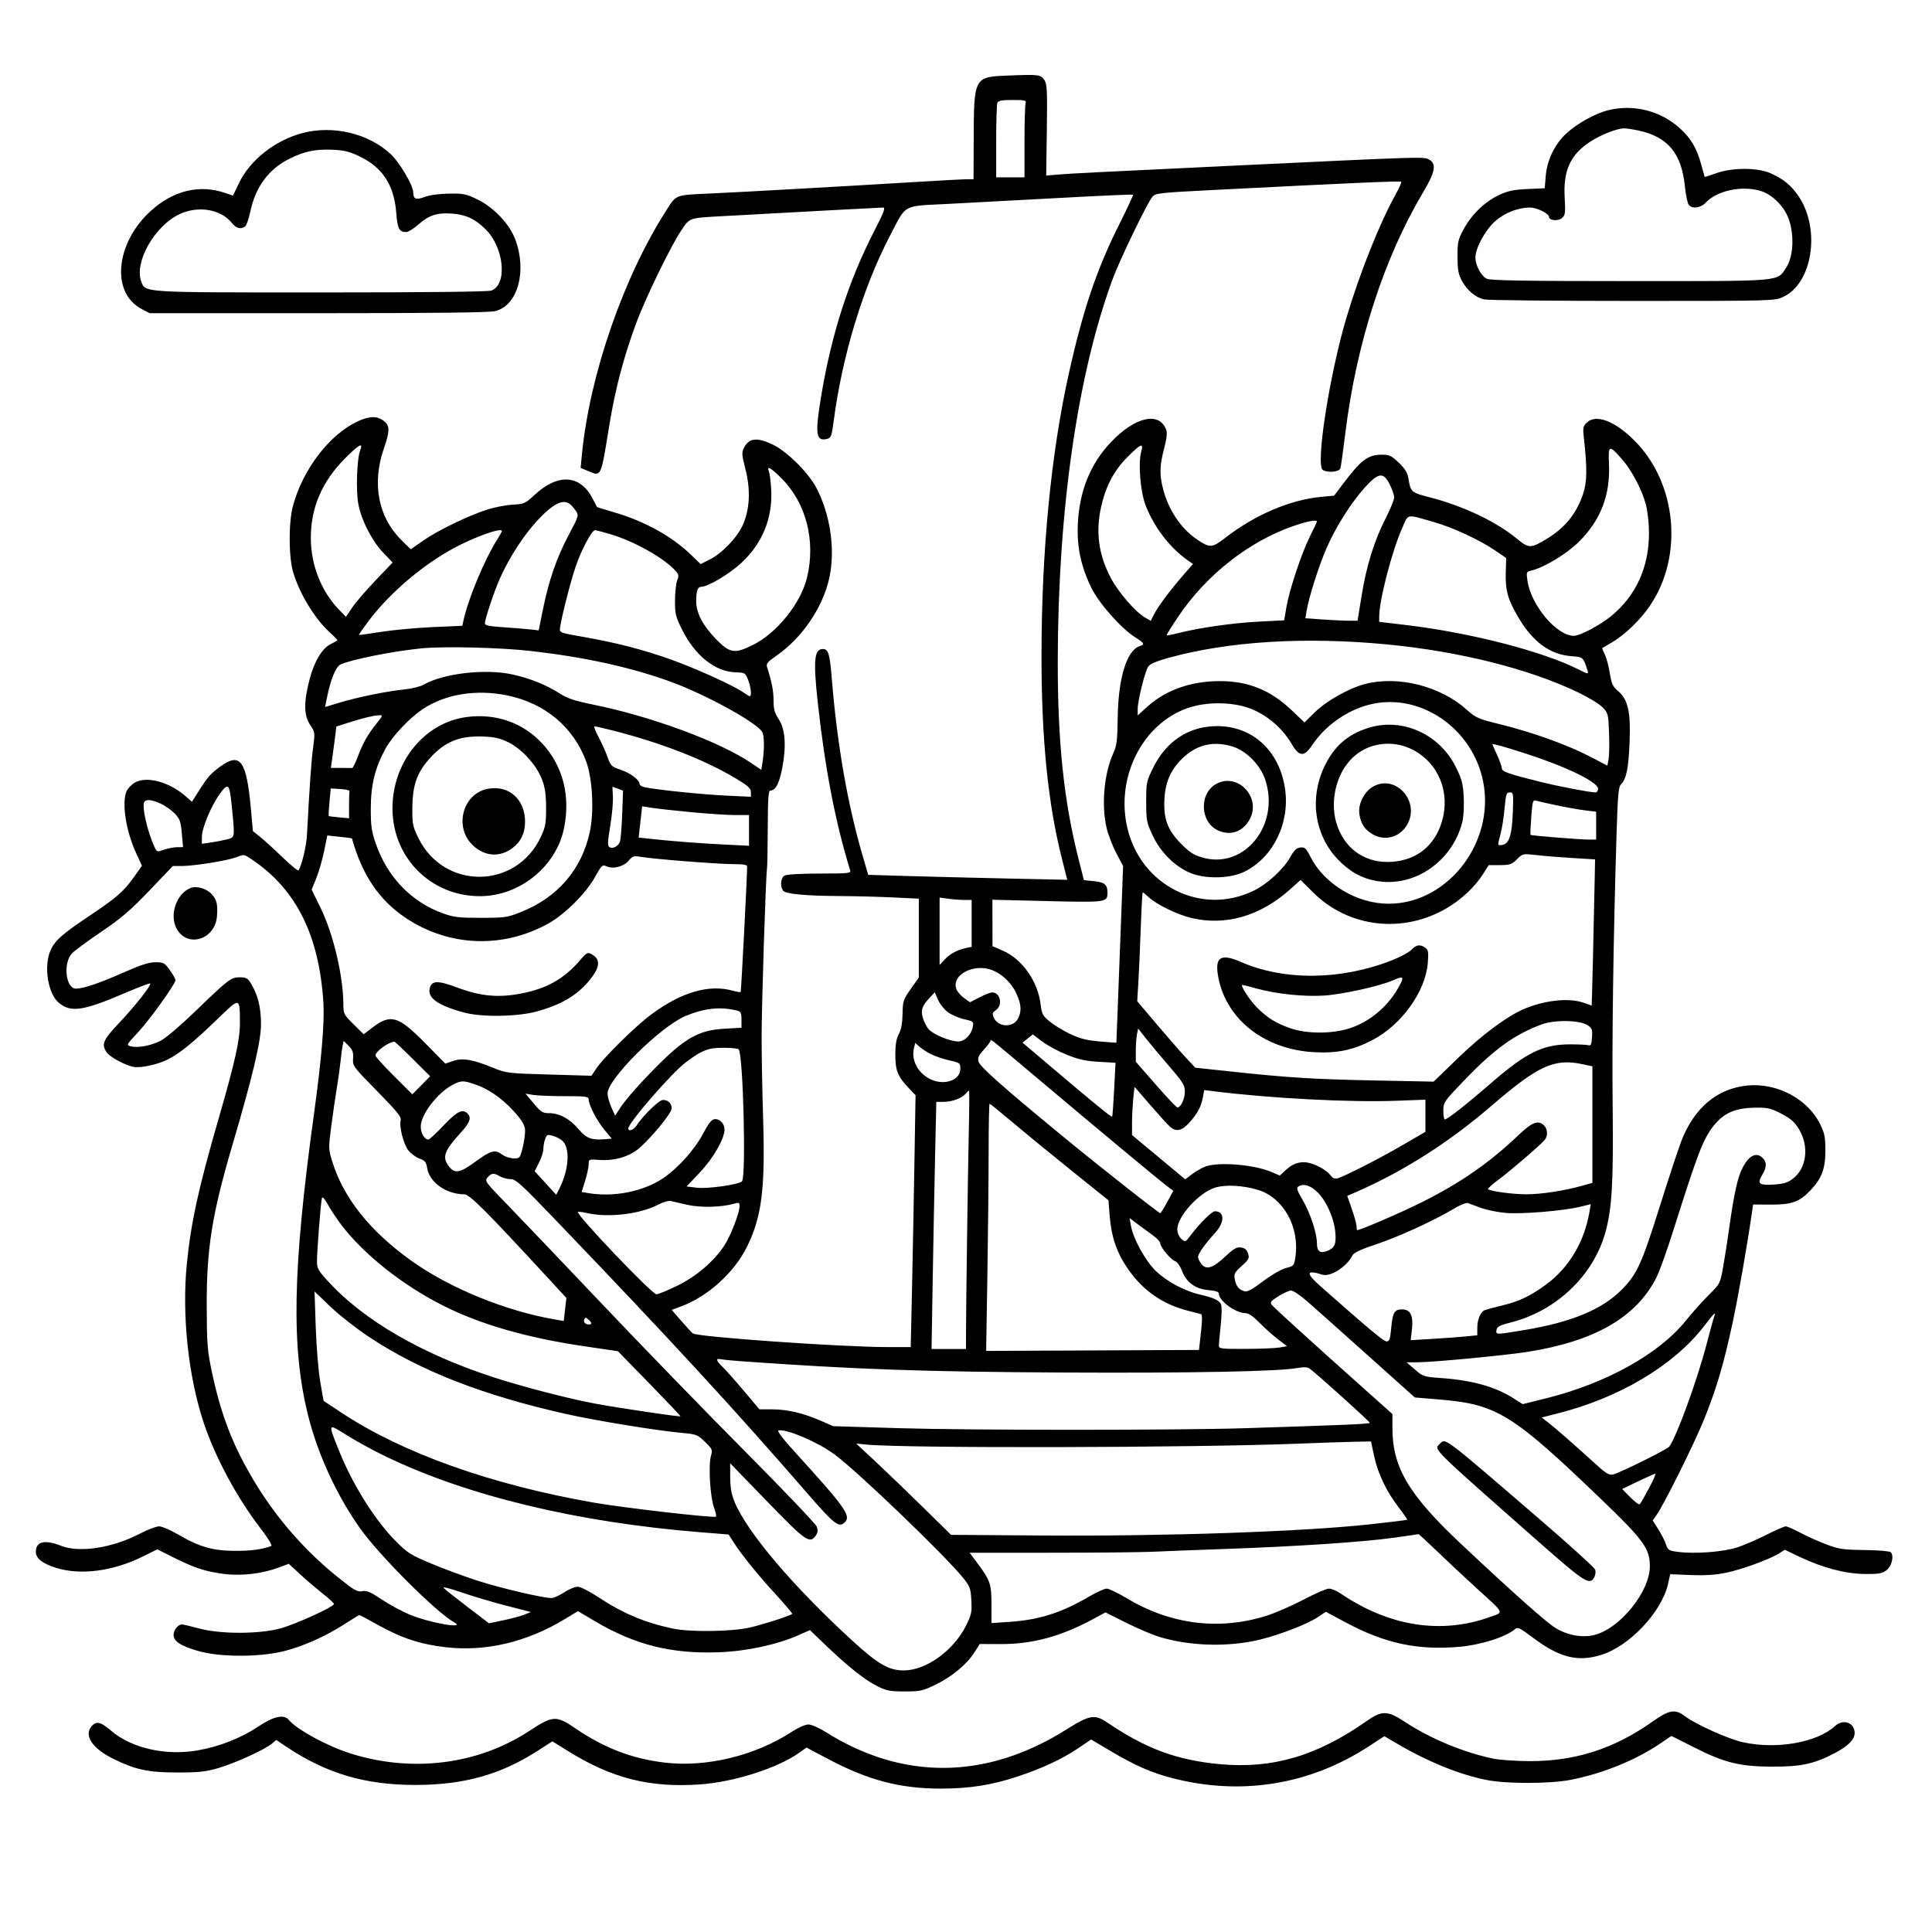 <svg version="1.1" width="1024" height="1024" xmlns="http://www.w3.org/2000/svg"><path d="M535.273 40.005 C 515.954 40.743,516.202 40.286,516.073 75.250 L 516.000 95.000 512.578 95.000 C 510.695 95.000,498.208 95.668,484.828 96.484 C 449.747 98.625,392.629 101.833,377.500 102.512 C 357.489 103.409,358.635 102.994,353.289 111.303 C 330.533 146.671,312.544 198.599,308.447 240.747 L 307.742 247.994 311.469 249.552 C 318.839 252.631,318.349 253.658,322.935 225.500 C 326.048 206.380,330.491 189.450,337.106 171.500 C 341.975 158.286,355.257 130.906,360.970 122.305 C 365.627 115.294,364.848 115.563,383.500 114.535 C 431.830 111.873,466.778 110.001,468.140 110.000 C 469.405 110.000,468.338 112.797,463.468 122.250 C 449.993 148.406,440.921 176.403,435.444 208.731 C 431.849 229.954,432.355 234.132,438.343 232.629 C 440.500 232.087,440.820 231.209,441.930 222.767 C 446.464 188.289,457.463 152.193,471.792 124.766 C 480.626 107.856,477.900 109.338,502.500 108.075 C 514.050 107.482,540.743 106.053,561.818 104.899 C 582.892 103.746,600.309 102.976,600.522 103.189 C 600.735 103.402,597.403 110.579,593.118 119.139 C 581.242 142.863,574.085 164.037,566.573 197.671 C 557.037 240.374,552.014 292.261,552.021 348.000 C 552.027 391.879,555.455 425.925,562.785 454.907 L 565.670 466.314 534.585 465.643 C 517.488 465.274,493.750 464.683,481.834 464.330 L 460.168 463.687 457.080 453.093 C 449.232 426.171,443.745 394.700,440.937 360.500 C 439.772 346.310,439.091 344.000,436.078 344.000 C 431.527 344.000,430.985 350.116,433.507 373.000 C 437.332 407.700,442.842 436.160,450.594 461.250 C 451.094 462.868,449.882 463.000,434.502 463.000 C 424.948 463.000,417.045 463.441,415.934 464.035 C 413.864 465.143,413.340 469.408,414.960 471.969 C 416.131 473.821,426.601 474.833,445.592 474.929 C 453.342 474.968,465.830 475.295,473.342 475.655 L 487.000 476.310 487.000 497.204 L 487.000 518.098 482.750 524.123 C 478.750 529.793,478.492 530.573,478.370 537.391 C 478.281 542.332,477.652 545.727,476.390 548.068 C 475.059 550.536,474.540 553.606,474.540 559.000 C 474.540 567.433,475.773 570.513,481.606 576.653 L 485.262 580.500 484.622 618.500 C 484.270 639.400,483.694 669.438,483.341 685.250 L 482.699 714.000 470.599 713.989 C 445.878 713.967,369.563 708.613,367.225 706.737 C 366.523 706.174,363.717 703.136,360.989 699.987 L 356.028 694.261 360.764 692.509 C 375.261 687.147,389.209 674.511,396.041 660.550 C 403.831 644.630,405.638 629.907,404.447 592.033 C 404.005 577.990,403.659 558.625,403.676 549.000 C 403.707 531.791,405.873 464.412,406.520 460.500 C 406.702 459.400,406.885 449.613,406.926 438.750 C 406.985 422.909,407.266 419.000,408.345 419.000 C 411.054 419.000,413.094 415.086,414.630 406.940 C 416.844 395.200,416.194 386.403,412.725 381.161 C 410.544 377.865,410.000 375.884,410.000 371.239 C 410.000 366.190,409.053 361.340,406.530 353.459 C 405.997 351.795,406.913 350.704,411.491 347.551 C 425.198 338.110,436.312 321.691,439.618 306.000 C 442.771 291.031,440.077 272.645,432.657 258.500 C 428.522 250.615,417.164 239.305,409.813 235.750 C 401.404 231.684,397.042 232.083,394.417 237.160 C 393.040 239.823,393.098 240.818,395.080 248.590 C 397.917 259.712,397.432 269.951,393.672 278.308 C 390.626 285.078,382.560 293.425,375.866 296.733 L 371.347 298.967 366.120 293.929 C 355.979 284.154,341.426 276.143,325.345 271.483 C 320.547 270.093,316.537 268.853,316.434 268.728 C 316.330 268.602,315.334 266.700,314.220 264.500 C 307.619 251.465,295.718 250.701,283.102 262.501 C 278.465 266.838,277.788 267.137,271.834 267.466 C 268.350 267.658,262.350 268.806,258.500 270.015 C 248.555 273.139,232.071 281.097,224.320 286.515 L 217.708 291.137 212.810 286.319 C 200.471 274.178,197.026 256.350,203.432 237.789 C 206.711 228.288,206.700 225.696,203.365 223.073 C 199.936 220.375,195.685 220.464,189.500 223.363 C 174.635 230.330,160.521 248.755,155.306 268.000 C 152.883 276.943,152.953 295.272,155.441 303.500 C 158.928 315.029,166.954 328.112,174.997 335.379 C 177.297 337.456,179.025 339.288,178.839 339.451 C 178.653 339.613,177.012 340.503,175.193 341.428 C 170.703 343.712,166.609 350.524,164.158 359.790 C 160.877 372.195,160.981 379.219,164.522 384.437 C 166.978 388.056,167.015 388.365,165.944 396.326 C 164.985 403.453,164.131 415.618,162.702 442.500 C 162.390 448.361,160.083 458.143,158.262 461.325 C 158.002 461.778,154.124 458.614,149.645 454.293 C 145.165 449.972,139.820 445.101,137.766 443.469 L 134.033 440.500 133.004 429.000 C 130.698 403.219,127.420 398.566,116.921 406.172 C 111.646 409.993,110.068 411.776,105.356 419.236 L 101.733 424.972 98.329 421.984 C 89.571 414.294,77.310 411.107,71.225 414.939 C 69.424 416.073,67.511 418.155,66.975 419.566 C 64.508 426.054,66.818 440.576,72.166 452.199 L 75.249 458.897 70.710 465.258 C 65.475 472.595,61.601 475.926,46.790 485.830 C 33.140 494.957,29.125 498.516,26.865 503.491 C 23.072 511.841,25.312 526.560,31.119 531.446 C 37.495 536.812,43.918 535.884,66.072 526.394 C 73.255 523.317,79.339 521.005,79.590 521.257 C 80.396 522.062,71.622 533.224,63.181 542.135 C 54.573 551.221,53.592 553.545,56.570 557.796 C 58.244 560.187,65.637 564.265,70.363 565.404 C 74.104 566.307,83.315 564.365,89.059 561.463 C 95.340 558.290,102.349 552.589,115.030 540.337 C 127.314 528.469,127.059 528.440,127.166 541.700 C 127.240 550.886,124.739 562.251,115.984 592.500 C 105.156 629.917,101.207 647.932,99.029 669.856 C 96.326 697.067,99.803 729.669,108.032 754.270 C 114.122 772.474,125.434 793.512,137.883 809.784 C 142.260 815.505,144.509 819.226,143.743 819.480 C 138.190 821.317,133.142 821.990,124.855 821.994 C 113.079 822.001,105.674 819.915,94.792 813.526 C 90.552 811.037,85.843 809.000,84.328 809.000 C 82.812 809.000,78.168 810.771,74.008 812.935 C 59.580 820.441,42.182 823.130,32.500 819.351 C 23.608 815.879,19.000 816.965,19.000 822.532 C 19.000 825.996,22.546 828.779,29.823 831.027 C 42.750 835.020,59.807 832.804,75.452 825.099 L 83.404 821.183 91.952 825.471 C 103.057 831.042,108.540 832.846,118.412 834.176 C 127.716 835.430,138.806 834.167,147.698 830.840 L 153.055 828.836 158.931 834.275 C 162.162 837.267,167.550 841.871,170.903 844.505 C 174.256 847.140,177.000 849.671,177.000 850.130 C 177.000 851.649,156.642 860.926,148.500 863.118 C 137.179 866.166,116.842 866.174,105.590 863.136 C 101.240 861.961,97.109 861.000,96.411 861.000 C 94.367 861.000,92.000 863.951,92.000 866.499 C 92.000 869.938,95.889 872.467,105.243 875.112 C 116.748 878.365,137.376 878.394,150.377 875.175 C 160.597 872.645,172.707 867.227,182.939 860.608 C 186.857 858.074,190.258 856.000,190.497 856.000 C 190.736 856.000,195.334 858.455,200.716 861.455 C 212.998 868.303,223.073 871.582,236.461 873.088 C 257.659 875.474,279.356 870.311,299.460 858.098 L 306.308 853.937 315.404 859.315 C 336.596 871.844,355.875 876.669,381.000 875.733 C 395.768 875.183,411.963 871.697,423.388 866.610 L 429.275 863.988 437.388 871.771 C 449.168 883.073,458.195 890.269,464.745 893.580 C 469.826 896.148,471.554 896.490,479.500 896.495 C 487.862 896.500,489.039 896.236,496.107 892.781 C 504.697 888.582,512.541 882.015,516.565 875.655 L 519.284 871.358 530.392 871.399 C 547.072 871.461,562.231 867.372,579.217 858.230 L 585.934 854.615 597.217 860.258 C 603.423 863.361,611.650 866.804,615.500 867.908 C 631.704 872.557,651.453 872.981,667.746 869.031 C 678.415 866.445,693.078 860.764,698.460 857.131 L 702.698 854.271 713.570 860.082 C 734.116 871.065,751.491 874.770,773.424 872.845 C 785.013 871.827,798.224 867.619,803.045 863.410 C 804.376 862.248,805.625 862.841,812.045 867.686 C 826.452 878.559,836.040 881.030,848.689 877.133 C 863.632 872.530,880.767 854.337,884.073 839.565 L 885.238 834.360 895.963 834.802 C 903.444 835.110,909.098 834.756,914.649 833.631 C 923.023 831.934,937.956 826.490,943.005 823.294 L 945.987 821.405 953.854 825.167 C 965.912 830.932,977.941 834.104,988.271 834.242 C 995.636 834.341,997.479 834.034,999.771 832.331 C 1002.669 830.177,1004.026 824.626,1002.120 822.720 C 1001.543 822.143,995.500 821.631,988.297 821.549 C 976.881 821.419,974.693 821.098,968.021 818.572 C 963.907 817.015,957.682 814.225,954.188 812.371 C 950.693 810.517,947.223 809.000,946.477 809.000 C 945.731 809.000,941.156 811.003,936.310 813.451 C 931.465 815.899,924.575 818.883,921.000 820.082 C 913.780 822.504,898.726 823.696,889.663 822.564 C 884.510 821.920,884.035 821.635,883.029 818.588 C 882.433 816.783,880.599 813.182,878.953 810.586 L 875.959 805.866 877.901 803.140 C 882.009 797.370,898.157 764.872,903.355 751.911 C 909.883 735.635,913.687 722.694,918.370 700.828 C 921.347 686.930,926.210 659.197,928.518 642.962 L 929.163 638.425 938.832 638.462 C 949.701 638.505,953.858 636.982,959.642 630.838 C 965.558 624.554,967.475 619.463,967.488 610.000 C 967.498 602.722,967.102 600.689,964.730 595.858 C 958.184 582.531,941.988 573.871,926.339 575.333 C 910.269 576.833,897.934 587.155,891.154 604.774 C 889.519 609.023,884.503 624.200,880.007 638.500 C 870.114 669.968,867.742 675.209,859.658 683.445 C 849.224 694.076,832.851 700.850,807.500 705.024 C 792.611 707.475,792.789 707.477,793.180 704.881 C 793.441 703.154,794.858 702.417,800.823 700.907 C 824.921 694.806,844.589 676.020,850.928 653.048 C 854.380 640.537,855.190 626.454,854.744 586.666 C 854.344 550.995,855.079 498.871,856.764 443.400 C 857.446 420.956,857.793 417.065,859.241 415.616 C 862.012 412.846,863.147 407.211,863.712 393.433 C 864.369 377.422,862.872 370.726,857.647 366.315 C 854.797 363.910,854.153 362.516,853.225 356.742 C 852.628 353.026,851.431 348.565,850.565 346.830 C 849.700 345.095,849.106 343.589,849.246 343.484 C 849.386 343.379,851.525 342.124,854.000 340.695 C 861.172 336.555,869.515 328.509,874.746 320.688 C 892.350 294.368,888.687 256.083,866.418 233.635 C 855.907 223.040,845.758 219.242,840.910 224.090 C 839.139 225.861,838.908 226.971,839.401 231.340 C 841.327 248.415,841.240 255.387,839.020 261.960 C 835.560 272.201,829.502 279.695,820.000 285.486 C 811.391 290.733,810.330 290.745,804.166 285.660 C 793.036 276.480,775.756 268.239,758.038 263.661 C 747.887 261.038,747.681 260.857,746.477 253.500 C 745.994 250.548,744.662 248.387,741.394 245.250 C 737.514 241.527,736.403 241.000,732.433 241.000 C 725.031 241.000,721.448 243.698,711.715 256.601 L 707.112 262.702 700.306 263.342 C 683.767 264.897,665.173 272.839,649.355 285.104 C 642.433 290.471,641.217 290.532,634.340 285.856 C 625.949 280.151,619.373 270.368,616.492 259.307 C 614.499 251.655,614.611 246.861,616.998 237.748 C 618.405 232.377,618.726 229.409,618.082 227.715 C 614.381 217.982,601.647 220.873,588.812 234.362 C 578.097 245.622,572.234 259.908,571.308 277.015 C 570.630 289.544,572.824 300.088,578.524 311.698 C 582.507 319.811,594.270 333.092,601.541 337.686 C 606.502 340.819,606.898 341.580,604.044 342.486 C 597.197 344.659,592.678 359.422,592.409 380.500 C 592.256 392.496,591.919 395.183,590.058 399.273 C 585.161 410.034,583.676 426.756,586.537 438.897 C 587.367 442.415,589.670 448.386,591.656 452.165 L 595.267 459.036 594.110 489.768 C 593.474 506.671,592.671 527.740,592.326 536.589 L 591.699 552.677 586.599 552.300 C 576.206 551.532,573.217 550.862,566.957 547.902 C 563.433 546.236,558.680 543.340,556.394 541.467 C 552.648 538.397,552.170 537.491,551.544 532.281 C 550.081 520.090,541.765 508.309,531.481 503.858 L 526.034 501.500 526.017 489.188 L 526.000 476.876 554.969 477.587 C 586.342 478.356,587.015 478.262,586.985 473.128 C 586.960 468.853,585.489 467.604,579.807 467.033 L 574.500 466.500 571.705 455.500 C 563.887 424.730,560.585 393.407,560.634 350.500 C 560.726 270.709,571.035 198.765,589.624 148.190 C 593.455 137.768,607.870 107.868,610.748 104.374 C 612.412 102.354,614.107 102.166,644.500 100.620 C 717.461 96.910,742.163 95.829,742.659 96.325 C 742.947 96.613,741.592 99.695,739.649 103.174 C 731.324 118.079,720.479 145.300,713.565 168.644 C 704.597 198.923,697.202 246.615,701.093 249.078 C 703.696 250.726,709.812 250.167,710.429 248.225 C 710.738 247.249,711.896 239.036,713.002 229.975 C 718.844 182.081,733.493 136.747,754.506 101.533 C 760.906 90.808,761.536 86.467,757.000 84.344 C 754.260 83.061,751.392 83.155,660.000 87.511 C 577.718 91.433,567.929 91.926,561.000 92.503 L 554.500 93.043 554.843 68.987 C 555.132 48.686,554.947 44.568,553.657 42.599 C 551.649 39.534,550.786 39.413,535.273 40.005 M543.607 54.582 C 543.273 55.452,543.000 64.677,543.000 75.082 L 543.000 94.000 535.500 94.000 L 528.000 94.000 528.000 75.082 C 528.000 64.677,528.273 55.452,528.607 54.582 C 529.086 53.334,530.797 53.000,536.714 53.000 C 543.142 53.000,544.127 53.226,543.607 54.582 M852.500 58.389 C 845.493 60.097,835.712 65.544,829.977 70.932 C 823.903 76.639,819.931 84.992,819.248 93.497 L 818.744 99.773 809.622 100.184 C 802.480 100.506,799.259 101.166,794.782 103.228 C 787.253 106.694,780.062 113.556,775.882 121.263 C 772.789 126.967,772.501 128.226,772.512 136.000 C 772.522 142.815,772.959 145.317,774.718 148.624 C 777.534 153.916,782.071 157.711,786.779 158.710 C 788.826 159.145,824.250 159.500,865.500 159.500 C 940.252 159.500,940.515 159.493,945.176 157.339 C 960.559 150.230,965.031 121.776,953.507 104.337 C 949.594 98.415,945.480 95.001,938.445 91.835 C 931.591 88.750,918.046 88.744,909.571 91.822 C 906.310 93.006,903.578 93.868,903.502 93.737 C 903.425 93.607,902.577 90.575,901.617 87.000 C 899.403 78.751,896.316 73.468,890.670 68.264 C 880.390 58.788,866.065 55.082,852.500 58.389 M868.201 69.124 C 883.912 72.458,891.208 81.133,893.013 98.627 C 893.498 103.324,894.423 107.805,895.070 108.584 C 896.958 110.860,901.392 110.278,904.076 107.403 C 909.949 101.110,922.769 98.275,932.734 101.066 C 939.621 102.994,946.364 110.006,948.545 117.506 C 951.064 126.171,950.273 136.478,946.672 141.919 C 941.763 149.338,945.709 149.002,863.782 148.985 C 807.208 148.974,789.930 148.686,788.000 147.721 C 784.990 146.218,782.003 140.629,782.002 136.500 C 782.001 131.479,787.255 121.825,792.504 117.205 C 797.535 112.777,804.648 109.997,810.932 110.004 C 814.578 110.008,821.000 113.173,821.000 114.966 C 821.000 116.903,825.994 117.316,827.955 115.540 C 829.611 114.042,829.769 112.768,829.308 104.672 C 828.484 90.220,832.403 81.800,843.166 74.894 C 848.647 71.376,857.054 68.087,860.701 68.033 C 861.911 68.015,865.286 68.506,868.201 69.124 M160.124 70.578 C 145.763 74.440,132.607 84.793,126.798 96.802 L 123.466 103.690 119.543 102.331 C 105.765 97.561,91.791 100.941,79.736 111.958 C 61.214 128.886,58.762 155.146,74.907 163.672 L 79.315 166.000 168.714 166.000 C 231.335 166.000,259.445 165.665,262.558 164.881 C 274.452 161.886,279.467 143.613,273.033 126.715 C 269.967 118.663,261.738 109.981,253.179 105.768 C 247.157 102.803,245.750 102.511,238.020 102.620 C 232.846 102.693,227.761 103.388,225.071 104.389 C 220.411 106.123,219.050 105.560,219.015 101.884 C 218.981 98.265,211.804 86.090,207.125 81.714 C 195.318 70.670,176.425 66.193,160.124 70.578 M190.134 82.682 C 202.677 88.551,208.840 97.892,210.026 112.831 C 210.704 121.363,211.537 122.953,215.347 122.985 C 216.362 122.993,219.213 121.222,221.681 119.050 C 227.332 114.075,231.573 112.670,239.349 113.195 C 246.937 113.708,251.832 115.990,257.499 121.657 C 267.230 131.387,269.017 150.762,260.483 154.006 C 258.824 154.637,225.921 155.000,170.403 155.000 C 74.723 155.000,77.169 155.146,74.902 149.298 C 70.945 139.090,81.971 119.646,95.213 113.481 C 105.104 108.876,117.004 110.872,122.822 118.110 C 125.173 121.035,127.395 121.670,129.844 120.117 C 130.584 119.649,131.832 116.168,132.618 112.383 C 135.380 99.083,142.334 89.656,153.475 84.111 C 161.186 80.273,166.884 79.042,175.545 79.342 C 182.057 79.567,184.838 80.204,190.134 82.682 M190.885 238.750 C 189.154 243.215,188.584 260.191,189.929 267.189 C 191.602 275.891,197.078 286.596,203.071 292.879 L 208.096 298.147 199.051 307.608 C 194.077 312.811,188.510 319.291,186.681 322.008 L 183.354 326.947 179.740 323.224 C 170.381 313.582,164.853 299.676,164.744 285.500 C 164.621 269.436,170.540 255.428,182.596 243.250 C 190.338 235.431,192.660 234.170,190.885 238.750 M604.795 239.750 C 603.212 245.438,604.439 260.475,607.055 267.441 C 611.494 279.260,620.116 290.507,629.910 297.253 L 632.321 298.913 626.841 305.206 C 619.988 313.077,613.738 321.501,611.574 325.782 L 609.916 329.063 606.859 327.282 C 601.703 324.277,592.679 313.820,588.688 306.226 C 582.287 294.045,580.649 281.951,583.605 268.697 C 586.067 257.659,590.425 249.407,597.573 242.250 C 604.889 234.925,606.271 234.446,604.795 239.750 M859.774 243.481 C 864.885 249.288,870.397 259.823,872.415 267.644 C 873.287 271.024,874.000 277.709,874.000 282.500 C 874.000 300.627,867.124 315.735,853.957 326.535 C 848.051 331.380,837.418 337.000,834.158 337.000 C 825.080 337.000,811.487 320.843,809.577 307.783 C 808.909 303.215,808.976 303.045,811.694 302.404 C 818.449 300.809,830.638 293.398,837.000 287.019 C 848.481 275.505,853.550 262.280,852.791 245.819 C 852.327 235.764,852.832 235.595,859.774 243.481 M414.226 253.531 C 427.260 266.564,432.417 286.539,427.773 306.000 C 424.510 319.676,411.837 335.503,399.090 341.822 C 389.315 346.669,386.829 346.279,379.508 338.750 C 372.454 331.497,369.000 324.870,369.000 318.593 C 369.000 313.118,369.763 311.000,371.734 311.000 C 375.227 311.000,386.580 304.237,392.880 298.405 C 404.228 287.899,409.686 274.322,408.723 259.000 C 408.464 254.875,407.922 250.713,407.519 249.750 C 406.180 246.554,408.631 247.935,414.226 253.531 M736.709 257.000 C 737.924 259.475,738.936 262.453,738.959 263.618 C 738.981 264.783,736.960 269.733,734.467 274.618 C 728.377 286.553,724.265 299.780,721.680 315.750 L 719.536 329.000 714.922 329.000 C 712.384 329.000,706.160 328.706,701.092 328.346 L 691.876 327.692 692.560 323.596 C 693.744 316.501,698.879 300.313,702.914 290.953 C 707.864 279.473,715.874 266.735,723.378 258.412 C 730.691 250.301,733.286 250.026,736.709 257.000 M302.163 267.250 C 303.012 267.938,304.423 269.576,305.297 270.891 C 306.820 273.182,306.660 273.707,301.499 283.391 C 295.119 295.363,290.965 307.323,287.809 322.810 L 285.504 334.120 281.002 333.600 C 278.526 333.314,272.113 332.795,266.750 332.446 C 259.525 331.977,257.000 331.462,257.000 330.458 C 257.000 328.104,261.975 313.243,265.079 306.324 C 269.961 295.444,277.526 283.755,284.708 275.998 C 293.108 266.926,298.452 264.247,302.163 267.250 M760.000 276.700 C 770.023 279.558,784.125 286.096,792.407 291.726 L 798.315 295.742 798.095 303.281 C 797.811 312.997,799.132 317.711,804.845 327.374 C 812.451 340.239,821.493 346.868,832.654 347.764 C 839.219 348.291,839.108 348.196,841.375 355.250 C 842.089 357.473,841.801 357.449,836.733 354.864 C 818.041 345.328,779.552 335.383,745.665 331.333 L 731.000 329.581 731.000 326.826 C 731.000 318.104,737.805 291.927,743.221 279.815 C 746.674 272.091,744.955 272.411,760.000 276.700 M698.000 276.445 C 698.000 276.690,696.415 280.048,694.478 283.907 C 689.970 292.889,683.430 312.437,681.854 321.639 L 680.631 328.779 667.065 329.477 C 653.479 330.177,635.664 332.718,624.601 335.534 C 621.356 336.359,618.550 336.883,618.364 336.697 C 618.178 336.511,621.054 331.891,624.756 326.429 C 639.569 304.576,661.961 287.006,685.395 278.848 C 692.755 276.286,698.000 275.286,698.000 276.445 M266.000 281.520 C 266.000 281.806,264.919 283.752,263.598 285.845 C 256.718 296.743,248.153 317.328,245.603 329.093 L 245.041 331.685 229.270 332.382 C 220.597 332.765,208.325 333.901,202.000 334.906 C 195.675 335.911,190.384 336.640,190.242 336.526 C 190.101 336.412,192.307 333.209,195.146 329.409 C 207.185 313.292,226.849 297.012,244.687 288.393 C 255.850 283.000,266.000 279.727,266.000 281.520 M323.392 283.092 C 335.834 286.753,351.386 295.421,357.783 302.258 C 359.775 304.388,359.921 305.067,358.930 307.599 C 358.305 309.195,357.781 314.006,357.765 318.291 C 357.740 325.266,358.118 326.854,361.371 333.436 C 368.312 347.481,378.956 356.014,389.950 356.347 C 394.784 356.494,395.039 356.647,396.490 360.270 C 398.003 364.049,398.522 369.000,397.404 369.000 C 397.077 369.000,395.499 368.067,393.898 366.928 C 389.035 363.464,369.239 354.466,356.000 349.701 C 341.384 344.440,326.441 340.573,309.000 337.540 C 296.835 335.425,296.508 335.301,296.812 332.933 C 297.537 327.268,302.486 307.861,305.209 300.000 C 308.245 291.239,313.711 281.000,315.353 281.000 C 315.865 281.000,319.483 281.941,323.392 283.092 M735.500 341.589 C 773.870 345.311,810.504 354.531,836.463 366.997 C 841.983 369.648,847.839 373.227,849.476 374.950 C 852.320 377.942,852.470 378.548,852.839 388.531 C 853.052 394.279,852.938 400.520,852.585 402.400 L 851.943 405.819 842.722 400.997 C 831.017 394.876,812.159 388.083,795.568 384.010 C 783.343 381.009,782.339 380.571,777.211 376.001 C 763.289 363.591,740.956 357.995,723.500 362.542 C 714.894 364.784,703.004 371.487,696.796 377.596 L 691.394 382.914 684.905 376.707 C 673.522 365.817,661.753 361.000,646.529 361.000 C 631.349 361.000,617.892 365.725,608.250 374.440 L 603.000 379.185 603.000 375.783 C 603.000 371.468,606.772 356.171,608.516 353.410 C 609.437 351.952,612.660 350.534,619.168 348.725 C 651.033 339.865,691.901 337.358,735.500 341.589 M281.438 345.048 C 309.864 348.291,333.801 353.531,355.000 361.151 C 373.517 367.806,401.360 383.067,404.005 388.010 C 405.119 390.092,405.198 397.318,404.176 403.765 L 403.500 408.031 398.033 404.343 C 381.212 392.995,345.141 379.685,314.269 373.434 C 304.620 371.480,300.796 370.205,296.669 367.565 C 289.454 362.949,281.002 359.550,271.573 357.469 C 257.263 354.312,234.892 356.904,224.464 362.927 C 222.794 363.891,218.294 364.996,214.464 365.383 C 205.216 366.316,189.302 369.560,179.898 372.428 L 172.296 374.747 173.218 370.123 C 175.210 360.131,177.981 353.330,180.534 352.167 C 186.299 349.540,207.856 345.231,223.000 343.679 C 234.895 342.460,264.918 343.163,281.438 345.048 M268.792 368.573 C 288.785 372.653,303.944 385.332,310.693 403.621 C 314.048 412.709,314.947 429.958,312.634 440.828 C 308.424 460.612,295.759 475.474,276.500 483.227 C 268.882 486.294,267.855 486.449,255.000 486.472 C 243.394 486.493,240.588 486.172,235.000 484.184 C 218.254 478.227,205.451 465.066,199.313 447.500 C 196.904 440.607,196.518 437.978,196.523 428.500 C 196.529 415.898,198.822 406.704,204.504 396.500 C 208.118 390.009,217.030 380.569,223.902 375.954 C 235.883 367.908,252.303 365.208,268.792 368.573 M658.000 374.108 C 668.587 376.565,678.874 384.411,684.735 394.500 C 688.590 401.135,691.247 401.259,695.433 395.000 C 702.334 384.679,713.610 376.639,725.542 373.531 C 751.077 366.880,778.475 384.220,785.470 411.460 C 793.906 444.313,768.500 479.000,736.000 479.000 C 719.243 479.000,701.891 468.586,694.568 454.135 C 692.238 449.536,691.567 448.916,689.215 449.188 C 687.223 449.419,685.903 450.632,684.123 453.869 C 680.494 460.464,671.973 468.396,664.634 472.009 C 636.999 485.613,604.797 469.691,597.520 438.824 C 591.250 412.225,605.279 384.012,629.033 375.455 C 637.438 372.427,648.536 371.911,658.000 374.108 M199.734 383.250 C 194.948 389.234,192.377 393.752,189.684 400.918 C 188.399 404.335,187.045 407.101,186.674 407.065 C 186.303 407.029,183.606 407.000,180.679 407.000 L 175.359 407.000 176.127 401.750 C 176.549 398.863,177.206 393.928,177.586 390.785 L 178.278 385.071 184.389 383.117 C 192.183 380.626,197.879 379.234,200.817 379.103 C 203.056 379.003,203.019 379.144,199.734 383.250 M247.276 380.053 C 224.967 382.993,207.971 403.947,208.012 428.460 C 208.056 454.654,228.407 475.039,254.460 474.988 C 275.372 474.947,294.663 459.409,298.891 439.201 C 302.484 422.027,298.404 405.951,287.449 394.118 C 277.157 383.001,262.867 377.998,247.276 380.053 M640.404 385.141 C 627.759 386.601,617.454 394.254,611.266 406.780 C 607.629 414.142,607.500 414.765,607.506 424.952 C 607.512 434.859,607.720 435.944,610.928 442.801 C 615.245 452.029,623.278 459.835,631.715 463.000 C 639.730 466.007,652.281 465.575,659.500 462.044 C 674.835 454.545,683.843 436.071,681.061 417.828 C 677.731 395.994,661.240 382.737,640.404 385.141 M725.000 385.875 C 713.987 389.414,706.873 395.773,701.800 406.613 C 693.965 423.356,696.764 442.469,708.935 455.338 C 715.089 461.845,721.562 465.488,729.500 466.911 C 749.560 470.508,769.781 456.642,775.062 435.668 C 775.735 432.997,776.057 427.311,775.807 422.540 C 775.430 415.356,774.822 413.025,771.660 406.627 C 762.914 388.929,743.024 380.083,725.000 385.875 M324.333 387.065 C 350.244 393.616,373.565 402.698,390.250 412.736 C 396.546 416.524,398.000 417.858,398.000 419.853 L 398.000 422.308 384.750 421.682 C 372.596 421.108,350.119 418.832,342.250 417.378 C 340.462 417.048,339.000 416.231,339.000 415.563 C 339.000 413.382,334.177 409.752,328.909 407.969 C 324.075 406.333,323.635 405.900,321.948 401.108 C 320.957 398.295,318.807 393.520,317.170 390.497 C 315.532 387.474,314.637 385.000,315.180 385.000 C 315.723 385.000,319.842 385.929,324.333 387.065 M269.329 393.372 C 276.488 396.875,284.164 405.239,287.117 412.753 C 288.879 417.236,289.387 420.589,289.427 428.000 C 289.473 436.362,289.145 438.219,286.687 443.500 C 273.678 471.457,235.401 471.874,221.781 444.206 C 218.747 438.044,218.505 436.824,218.562 428.021 C 218.641 416.009,221.073 409.270,228.104 401.576 C 235.935 393.008,243.687 389.910,256.139 390.373 C 262.023 390.591,265.052 391.280,269.329 393.372 M653.068 395.594 C 660.316 397.721,667.955 405.365,670.553 413.091 C 678.647 437.160,659.601 460.919,637.347 454.516 C 632.604 453.151,630.441 451.750,625.891 447.098 C 618.670 439.716,616.574 433.923,617.201 423.088 C 617.737 413.827,621.089 406.852,627.875 400.878 C 635.151 394.475,643.376 392.749,653.068 395.594 M748.563 397.274 C 762.511 404.354,768.904 420.081,764.169 435.668 C 760.333 448.299,750.952 455.831,737.884 456.773 C 724.540 457.734,713.730 450.863,709.046 438.441 C 704.416 426.162,707.694 410.586,716.773 401.721 C 724.992 393.696,737.945 391.884,748.563 397.274 M809.051 399.532 C 830.343 406.428,847.000 414.555,847.000 418.049 C 847.000 419.122,846.384 420.000,845.631 420.000 C 842.853 420.000,826.270 416.842,816.984 414.544 C 799.556 410.232,796.001 408.985,795.990 407.179 C 795.985 406.256,794.860 403.093,793.490 400.151 C 792.121 397.209,791.000 394.657,791.000 394.481 C 791.000 393.977,797.596 395.823,809.051 399.532 M645.030 415.279 C 635.399 420.153,635.837 435.829,645.727 440.204 C 652.453 443.179,659.015 440.739,662.520 433.961 C 668.406 422.578,656.255 409.599,645.030 415.279 M728.000 416.765 C 723.140 419.380,719.684 426.164,720.494 431.500 C 721.255 436.515,723.216 439.551,727.304 442.044 C 733.900 446.066,742.036 443.839,745.906 436.954 C 752.737 424.799,739.924 410.352,728.000 416.765 M122.995 428.698 C 124.502 444.187,124.571 443.775,120.250 444.897 C 118.188 445.433,114.362 446.176,111.750 446.549 L 107.000 447.227 107.000 443.544 C 107.000 438.824,112.006 426.911,116.644 420.594 C 121.126 414.489,121.682 415.198,122.995 428.698 M258.913 418.014 C 245.104 420.394,240.301 438.715,250.960 448.345 C 257.253 454.030,265.105 454.445,271.668 449.440 C 276.178 446.000,278.286 441.552,278.286 435.476 C 278.286 423.761,269.823 416.133,258.913 418.014 M327.553 418.020 L 330.235 419.040 329.766 431.770 C 329.507 438.771,328.952 445.300,328.530 446.278 C 327.509 448.648,324.711 450.058,323.056 449.035 C 321.950 448.351,322.019 446.385,323.457 437.617 C 324.413 431.792,325.038 424.770,324.847 422.012 C 324.656 419.255,324.583 416.999,324.685 416.999 C 324.787 417.000,326.077 417.459,327.553 418.020 M185.250 419.250 C 185.113 419.663,185.000 423.084,185.000 426.853 L 185.000 433.706 179.750 433.225 C 176.863 432.960,174.378 432.642,174.229 432.518 C 174.081 432.394,174.260 429.055,174.627 425.099 L 175.296 417.906 180.398 418.203 C 183.204 418.366,185.387 418.837,185.250 419.250 M801.823 430.750 C 801.382 442.639,799.856 447.304,796.241 447.820 C 793.595 448.197,793.638 448.492,795.377 441.799 C 796.134 438.884,797.081 432.788,797.481 428.250 C 798.129 420.899,798.427 420.000,800.215 420.000 C 802.124 420.000,802.202 420.523,801.823 430.750 M85.347 426.033 C 87.725 427.151,91.039 429.514,92.710 431.283 C 95.329 434.056,95.836 435.501,96.381 441.750 L 97.014 449.000 93.757 449.044 C 91.966 449.068,88.854 449.676,86.842 450.394 C 83.320 451.653,83.140 451.605,81.975 449.100 C 78.118 440.806,75.041 427.360,76.472 425.046 C 77.461 423.445,80.578 423.791,85.347 426.033 M825.500 426.935 C 830.450 427.973,837.087 429.139,840.250 429.526 L 846.000 430.230 846.000 437.615 L 846.000 445.000 842.143 445.000 C 837.637 445.000,811.639 442.910,811.205 442.513 C 811.043 442.365,811.222 438.104,811.604 433.044 C 812.263 424.318,812.407 423.876,814.399 424.446 C 815.555 424.777,820.550 425.897,825.500 426.935 M366.437 430.480 C 375.203 431.316,385.665 432.000,389.687 432.000 L 397.000 432.000 397.000 440.135 L 397.000 448.270 383.250 447.592 C 370.422 446.960,355.238 445.768,343.500 444.472 L 338.500 443.920 339.422 435.637 L 340.345 427.353 345.422 428.157 C 348.215 428.599,357.672 429.644,366.437 430.480 M186.542 444.349 C 191.843 463.618,201.045 477.223,215.097 486.564 C 238.029 501.809,266.508 502.902,290.667 489.464 C 299.402 484.606,310.573 473.461,315.391 464.798 C 318.895 458.498,319.260 458.161,321.483 459.174 C 324.977 460.766,330.527 459.350,333.190 456.188 C 335.270 453.716,335.916 453.515,339.682 454.158 C 346.496 455.322,380.588 458.000,388.596 458.000 C 393.853 458.000,396.000 458.362,395.999 459.250 C 395.994 464.768,392.863 525.470,392.568 525.766 C 392.359 525.975,390.458 525.665,388.344 525.078 C 375.707 521.570,360.988 525.893,345.000 537.809 C 336.652 544.031,319.859 560.590,316.000 566.406 L 313.500 570.174 291.000 569.524 C 269.141 568.893,268.296 568.791,261.341 565.946 C 250.540 561.528,245.165 560.609,240.181 562.326 L 236.048 563.750 225.314 552.857 C 211.057 538.389,207.084 537.236,197.275 544.723 L 192.746 548.181 187.373 542.875 C 182.293 537.858,182.000 537.294,181.994 532.534 C 181.977 517.624,176.748 495.276,170.054 481.500 L 165.195 471.500 167.620 465.522 C 168.954 462.234,170.820 455.781,171.767 451.182 L 173.488 442.819 179.994 443.508 C 183.572 443.887,186.519 444.265,186.542 444.349 M833.461 454.765 L 845.422 455.500 845.230 465.500 C 844.781 488.928,843.729 532.999,843.619 532.985 C 843.554 532.977,841.700 532.321,839.500 531.529 C 831.587 528.678,818.285 530.126,807.151 535.051 C 798.210 539.006,785.324 548.660,772.725 560.842 L 759.850 573.290 729.175 572.685 C 696.497 572.039,682.765 571.188,652.500 567.933 L 633.500 565.889 628.211 560.194 C 625.302 557.062,618.383 549.138,612.835 542.585 L 602.749 530.669 603.357 520.585 C 603.691 515.038,604.262 502.063,604.624 491.750 C 604.987 481.438,605.465 473.000,605.686 473.000 C 605.907 473.000,607.303 474.127,608.789 475.505 C 613.050 479.456,624.090 484.816,631.613 486.585 C 649.631 490.824,667.972 485.512,683.607 471.527 L 689.335 466.404 695.918 472.957 C 714.732 491.686,743.509 495.059,766.913 481.276 C 774.576 476.764,781.768 470.012,785.971 463.385 L 789.041 458.543 795.001 458.522 C 800.301 458.502,801.300 458.161,804.019 455.442 C 807.059 452.402,807.120 452.389,814.289 453.208 C 818.255 453.660,826.882 454.361,833.461 454.765 M133.610 455.618 C 157.030 471.380,169.194 495.804,171.405 531.500 C 172.048 541.892,170.407 561.442,166.535 589.500 C 155.016 672.977,154.224 714.407,163.454 750.818 C 168.620 771.199,178.580 792.747,190.790 809.960 C 201.130 824.537,231.082 854.469,240.734 859.871 C 247.456 863.633,227.832 860.223,217.102 855.764 C 213.034 854.074,206.369 850.459,202.292 847.732 C 196.269 843.704,194.331 842.884,191.955 843.359 C 189.416 843.867,187.750 842.915,179.266 836.111 C 157.450 818.615,139.844 796.706,127.053 771.139 C 120.578 758.195,115.892 744.273,112.366 727.500 C 109.873 715.641,109.627 712.524,109.567 692.000 C 109.477 661.819,112.361 643.698,123.012 607.500 C 133.939 570.366,138.283 552.079,138.333 543.000 C 138.382 534.118,136.722 527.331,133.012 521.250 C 131.310 518.460,130.466 518.000,127.049 518.000 C 122.367 518.000,121.373 518.768,102.500 536.965 C 95.176 544.028,87.532 550.460,84.991 551.700 C 79.678 554.292,73.146 555.504,69.469 554.582 C 66.849 553.924,66.856 553.909,72.895 547.453 C 79.236 540.675,93.000 521.529,93.000 519.487 C 93.000 518.834,91.647 516.433,89.994 514.150 C 87.220 510.321,86.631 510.000,82.392 510.000 C 79.004 510.000,74.584 511.421,65.572 515.409 C 52.661 521.123,44.187 524.000,40.267 524.000 C 34.837 524.000,33.298 510.534,38.134 505.330 C 39.435 503.930,46.410 498.783,53.634 493.892 C 64.240 486.710,69.159 482.498,79.199 472.000 L 91.631 459.000 96.446 459.000 C 102.656 459.000,120.113 456.225,124.839 454.487 C 129.686 452.705,129.186 452.640,133.610 455.618 M101.000 470.660 C 93.598 473.592,89.704 484.659,93.494 491.989 C 99.031 502.696,114.131 498.138,115.005 485.495 C 115.443 479.162,114.909 476.930,112.250 473.981 C 109.504 470.934,104.234 469.379,101.000 470.660 M511.140 477.000 L 515.000 477.000 515.000 489.421 L 515.000 501.841 511.750 502.541 C 507.175 503.526,503.477 505.573,500.532 508.749 L 498.000 511.480 498.000 493.604 L 498.000 475.728 502.640 476.364 C 505.191 476.714,509.016 477.000,511.140 477.000 M748.108 503.385 C 746.876 504.696,742.301 507.179,737.942 508.902 C 710.924 519.578,680.720 519.929,657.645 509.834 C 646.707 505.049,643.589 507.351,645.839 518.550 C 650.274 540.635,670.525 556.280,696.487 557.678 C 708.726 558.338,717.142 556.592,727.387 551.270 C 742.798 543.263,755.544 525.552,756.755 510.462 C 757.221 504.655,757.037 503.500,755.458 502.346 C 752.777 500.385,750.643 500.687,748.108 503.385 M307.665 508.691 C 298.950 518.855,289.858 523.999,275.946 526.638 C 263.978 528.908,254.627 528.017,242.407 523.440 C 232.118 519.586,228.849 519.645,227.788 523.703 C 226.427 528.909,232.026 532.896,246.000 536.672 C 255.248 539.170,273.876 538.930,284.154 536.179 C 297.595 532.582,306.305 527.350,313.043 518.827 C 317.636 513.016,318.209 508.960,314.777 506.557 C 311.682 504.389,311.239 504.522,307.665 508.691 M526.282 514.348 C 531.499 516.535,536.123 521.069,538.633 526.459 C 541.349 532.291,541.594 535.951,539.536 539.931 C 537.012 544.810,529.115 544.541,526.816 539.496 C 525.799 537.263,525.929 536.738,527.824 535.410 C 531.615 532.756,530.228 526.000,525.892 526.000 C 524.953 526.000,521.920 527.175,519.152 528.611 L 514.120 531.222 510.991 528.993 C 509.269 527.768,507.438 525.651,506.920 524.290 C 504.007 516.628,516.462 510.233,526.282 514.348 M742.112 521.750 C 736.392 532.870,726.383 541.533,715.155 545.082 C 705.903 548.006,692.768 548.005,684.171 545.080 C 676.407 542.437,671.812 539.594,666.169 533.941 C 662.303 530.068,657.116 522.000,658.492 522.000 C 658.785 522.000,662.144 522.864,665.956 523.921 C 676.478 526.837,691.016 528.355,701.871 527.671 C 711.364 527.074,731.135 522.711,738.000 519.699 C 743.648 517.221,744.279 517.536,742.112 521.750 M502.217 536.352 C 504.089 537.780,507.994 539.496,510.897 540.165 C 516.047 541.354,516.159 541.455,515.571 544.394 C 514.740 548.549,511.243 552.000,507.863 552.000 C 503.442 552.000,494.235 548.114,492.038 545.321 C 490.934 543.917,489.592 541.181,489.056 539.242 C 487.957 535.259,488.726 533.127,492.860 528.697 L 495.475 525.894 497.145 529.826 C 498.063 531.988,500.346 534.925,502.217 536.352 M390.708 535.642 C 392.648 536.128,393.000 536.870,393.000 540.470 L 393.000 544.723 383.973 545.237 C 369.075 546.087,361.677 550.751,341.500 572.015 C 336.550 577.232,331.045 583.703,329.267 586.396 L 326.033 591.293 324.039 586.896 C 322.942 584.478,322.034 581.191,322.022 579.591 C 321.964 571.945,350.035 544.062,363.419 538.469 C 373.354 534.318,381.905 533.432,390.708 535.642 M841.446 543.373 C 843.793 544.910,844.069 545.665,843.802 549.807 C 843.567 553.456,843.166 554.389,842.000 554.000 C 841.175 553.725,836.675 553.514,832.000 553.531 C 817.725 553.582,809.086 557.820,790.500 573.889 C 775.858 586.546,766.317 593.983,765.616 593.283 C 765.277 592.944,765.000 590.744,765.000 588.393 C 765.000 584.309,765.498 583.602,776.218 572.450 C 792.005 556.029,802.763 548.274,817.163 542.933 C 823.946 540.417,837.305 540.659,841.446 543.373 M619.692 565.130 C 627.035 573.640,628.000 575.212,628.000 578.657 C 628.000 582.393,625.815 587.000,624.043 587.000 C 623.578 587.000,618.429 581.546,612.599 574.881 L 602.000 562.761 602.000 557.006 C 602.000 553.840,602.276 549.868,602.614 548.180 L 603.228 545.109 607.306 550.305 C 609.549 553.162,615.123 559.833,619.692 565.130 M565.500 559.068 C 571.662 561.537,575.538 562.391,582.371 562.782 L 591.241 563.291 590.522 577.396 C 590.127 585.153,589.649 591.661,589.460 591.858 C 589.073 592.263,579.498 584.452,557.218 565.555 L 541.956 552.611 544.688 550.432 L 547.421 548.253 552.460 552.057 C 555.232 554.149,561.100 557.304,565.500 559.068 M550.500 572.046 C 580.845 597.635,613.762 625.020,618.185 628.358 L 621.871 631.139 618.685 637.053 C 616.933 640.305,615.268 642.974,614.983 642.983 C 614.159 643.010,582.108 617.763,563.000 602.035 C 531.275 575.921,519.287 565.278,518.624 562.638 C 518.127 560.657,518.737 559.308,521.491 556.310 C 523.416 554.215,524.993 552.107,524.995 551.628 C 525.001 550.520,524.434 550.066,550.500 572.046 M187.135 561.008 C 186.850 564.957,187.121 565.326,199.884 578.308 C 210.338 588.941,212.815 591.992,212.371 593.688 C 211.456 597.189,213.969 606.810,216.622 609.963 C 217.985 611.582,220.606 613.451,222.448 614.117 C 225.246 615.129,225.897 615.956,226.406 619.138 C 227.614 626.691,236.578 633.000,246.100 633.000 C 248.856 633.000,257.722 641.869,290.351 677.265 L 300.202 687.952 299.495 694.046 L 298.787 700.140 294.768 699.461 C 268.300 694.989,238.555 682.886,218.054 668.246 C 196.108 652.574,182.084 634.994,176.129 615.691 C 174.095 609.097,174.077 608.514,175.544 597.191 C 176.378 590.761,177.695 581.675,178.472 577.000 C 179.248 572.325,180.158 565.800,180.494 562.500 C 180.830 559.200,181.334 555.413,181.613 554.084 L 182.122 551.667 184.774 554.320 C 186.917 556.462,187.371 557.748,187.135 561.008 M218.724 561.223 L 227.985 570.446 223.271 575.233 L 218.556 580.020 208.778 570.279 C 203.400 564.921,199.000 560.045,199.000 559.443 C 199.000 557.343,205.526 552.519,208.981 552.063 C 209.246 552.029,213.630 556.150,218.724 561.223 M493.500 558.769 C 495.700 559.866,500.087 561.338,503.250 562.041 C 508.798 563.273,509.000 563.432,509.000 566.544 C 509.000 572.249,501.298 575.304,494.138 572.438 C 486.928 569.553,482.735 562.177,484.441 555.380 L 485.102 552.747 487.301 554.761 C 488.510 555.868,491.300 557.672,493.500 558.769 M391.508 556.175 C 393.889 558.556,395.534 623.866,393.270 626.130 C 391.506 627.894,374.947 630.224,369.239 629.511 L 363.895 628.843 370.848 621.523 C 377.990 614.005,384.000 603.565,384.000 598.678 C 384.000 595.468,381.387 592.803,378.625 593.197 C 377.130 593.410,375.369 595.659,372.683 600.785 C 368.219 609.305,359.194 619.349,351.285 624.599 C 340.769 631.579,325.398 634.615,311.889 632.381 L 308.277 631.783 310.139 625.803 C 311.162 622.513,312.000 618.596,312.000 617.097 C 312.000 614.392,312.043 614.375,317.864 614.797 C 325.942 615.381,333.999 612.895,339.209 608.210 C 346.103 602.013,356.000 589.833,356.000 587.547 C 356.000 584.791,354.189 583.000,351.400 583.000 C 349.302 583.000,340.938 591.112,337.280 596.696 C 335.820 598.924,333.000 599.883,333.000 598.150 C 333.000 595.188,355.776 568.934,363.338 563.179 C 369.326 558.622,372.331 556.955,376.500 555.877 C 379.713 555.046,390.596 555.262,391.508 556.175 M838.951 564.083 L 844.000 565.166 844.000 596.055 L 844.000 626.944 838.750 628.427 C 829.321 631.091,816.931 633.000,809.073 633.000 C 802.057 633.000,790.626 631.502,788.734 630.335 C 788.312 630.075,790.718 627.837,794.081 625.362 C 800.473 620.656,816.595 606.794,818.750 604.151 C 820.469 602.042,820.317 598.460,818.429 596.571 C 815.319 593.462,812.131 594.672,804.643 601.805 C 789.392 616.332,774.177 626.892,753.756 637.122 C 742.660 642.681,721.081 652.000,719.307 652.000 C 719.138 652.000,719.000 651.092,719.000 649.981 C 719.000 648.871,717.891 644.789,716.536 640.910 L 714.072 633.858 719.786 631.342 C 744.285 620.552,768.237 605.262,790.000 586.520 C 815.396 564.649,823.745 560.822,838.951 564.083 M251.572 574.657 C 258.787 577.083,265.753 581.862,272.125 588.757 C 275.913 592.857,277.912 595.931,278.247 598.172 C 278.687 601.122,276.857 610.804,275.420 613.130 C 274.419 614.748,268.937 614.013,266.040 611.871 C 262.292 609.101,260.194 609.697,251.620 615.968 C 243.830 621.666,241.055 622.157,238.073 618.365 C 234.117 613.336,235.282 610.065,244.689 599.793 C 249.083 594.995,249.943 592.343,247.800 590.200 C 245.160 587.560,242.246 589.008,235.130 596.500 C 231.212 600.625,227.587 604.000,227.074 604.000 C 224.985 604.000,223.000 600.639,223.000 597.100 C 223.000 590.834,231.802 579.265,239.769 575.058 C 244.384 572.622,245.415 572.587,251.572 574.657 M609.951 586.000 C 614.473 591.225,619.084 596.288,620.197 597.250 C 623.425 600.041,626.410 599.395,630.327 595.060 C 634.662 590.262,636.601 586.646,637.549 581.592 L 638.269 577.753 643.384 578.395 C 673.234 582.142,715.671 584.355,739.998 583.433 L 755.500 582.846 755.500 591.376 L 755.500 599.906 743.500 606.868 C 731.231 613.986,713.318 623.169,709.208 624.448 C 707.447 624.996,706.460 624.583,704.954 622.668 C 702.420 619.447,695.269 616.000,691.119 616.000 C 687.345 616.000,684.533 617.282,680.911 620.655 L 678.321 623.067 673.911 621.178 C 664.502 617.149,645.147 615.658,638.468 618.449 C 636.561 619.246,633.472 621.063,631.604 622.488 L 628.207 625.079 614.104 613.340 L 600.000 601.600 600.000 594.947 C 600.000 588.611,601.045 575.652,601.509 576.228 C 601.629 576.378,605.428 580.775,609.951 586.000 M513.494 599.250 C 512.998 621.168,512.015 692.147,512.005 706.750 L 512.000 715.000 502.868 715.000 L 493.736 715.000 494.372 677.250 C 494.722 656.487,495.292 627.013,495.639 611.750 L 496.269 584.000 500.166 584.000 C 504.648 584.000,509.879 582.058,511.872 579.655 C 512.627 578.745,513.409 578.000,513.610 578.000 C 513.811 578.000,513.759 587.563,513.494 599.250 M299.250 580.989 C 310.718 580.999,312.001 581.176,312.010 582.750 C 312.026 585.693,316.492 594.249,320.491 599.000 L 324.278 603.500 320.433 603.823 C 313.558 604.399,310.653 603.274,306.649 598.485 C 302.133 593.082,296.497 590.000,291.133 590.000 C 287.605 590.000,286.728 589.452,282.859 584.831 L 278.531 579.662 282.515 580.320 C 284.707 580.682,292.238 580.983,299.250 580.989 M537.263 595.328 C 543.993 601.008,558.050 612.523,568.500 620.916 L 587.500 636.177 588.166 644.582 C 589.052 655.758,592.054 664.339,598.078 672.917 C 605.886 684.036,616.196 691.224,629.158 694.585 C 632.646 695.490,635.968 696.353,636.540 696.503 C 637.260 696.692,637.259 699.658,636.535 706.138 L 635.490 715.500 579.086 715.758 L 522.682 716.017 523.334 675.758 C 523.692 653.616,523.989 624.138,523.993 610.250 C 523.997 596.362,524.231 585.000,524.513 585.000 C 524.795 585.000,530.532 589.648,537.263 595.328 M944.128 590.263 C 948.967 592.768,951.111 594.626,953.362 598.268 C 959.008 607.400,957.648 619.116,950.291 624.727 C 947.516 626.844,945.376 627.509,940.301 627.832 C 932.377 628.336,931.175 627.403,933.930 622.884 C 936.537 618.606,936.549 615.807,933.970 613.473 C 930.839 610.639,927.074 612.482,923.857 618.422 C 921.055 623.595,919.100 632.257,916.501 651.000 C 915.625 657.325,914.191 666.519,913.316 671.431 C 911.731 680.332,911.704 680.384,905.613 686.431 C 902.251 689.769,896.795 695.875,893.489 700.000 C 879.441 717.529,851.355 733.172,819.772 741.058 L 807.044 744.237 802.272 741.190 C 792.561 734.989,780.302 731.554,763.734 730.389 C 754.716 729.755,754.214 729.592,749.938 725.895 L 745.500 722.060 751.565 722.030 C 759.908 721.989,798.172 718.345,809.893 716.476 C 845.434 710.807,867.339 698.119,877.981 677.038 C 879.526 673.977,883.563 662.704,886.953 651.986 C 899.957 610.867,902.680 603.787,908.171 596.808 C 913.677 589.810,919.675 587.218,930.663 587.086 C 936.889 587.011,938.649 587.426,944.128 590.263 M298.324 604.879 C 302.198 608.753,301.484 619.873,296.751 629.390 L 294.816 633.280 289.101 627.027 L 283.386 620.774 285.693 616.218 C 286.962 613.712,288.000 610.417,288.000 608.896 C 288.000 607.375,288.429 605.001,288.954 603.622 C 289.820 601.344,290.208 601.199,293.167 602.048 C 294.960 602.562,297.281 603.836,298.324 604.879 M265.000 623.500 C 266.375 624.286,268.904 624.945,270.619 624.965 C 273.355 624.996,276.186 627.551,293.647 645.750 C 354.362 709.033,388.914 746.530,427.257 790.750 C 442.337 808.141,444.651 809.949,447.800 806.800 C 451.194 803.406,448.052 799.000,421.197 769.500 C 414.973 762.664,411.714 758.378,412.587 758.178 C 416.832 757.203,433.488 764.337,442.446 770.967 C 454.728 780.057,501.083 824.587,510.538 836.377 C 514.084 840.799,514.485 841.900,514.840 848.171 C 515.188 854.336,514.890 855.782,512.098 861.452 C 505.580 874.693,491.011 885.280,479.205 885.355 C 471.146 885.406,465.458 882.146,451.838 869.670 C 420.267 840.750,395.966 812.115,389.317 796.000 C 387.664 791.994,387.041 788.471,387.024 783.032 L 387.000 775.563 406.584 795.782 C 427.122 816.985,429.183 818.432,432.372 813.879 C 433.484 812.292,433.611 811.095,432.878 809.129 C 432.339 807.683,415.131 789.625,394.638 769.000 C 374.144 748.375,340.094 713.275,318.969 691.000 C 297.845 668.725,275.197 644.980,268.641 638.233 C 256.990 626.244,256.761 625.922,258.515 623.983 C 260.625 621.652,261.636 621.577,265.000 623.500 M666.773 630.665 C 680.321 634.836,688.962 650.432,686.568 666.397 C 685.906 670.812,685.700 671.047,681.602 672.079 C 679.131 672.701,674.013 675.657,669.472 679.084 C 663.682 683.454,661.075 684.852,659.558 684.399 C 656.579 683.511,655.291 681.932,654.513 678.214 C 653.891 675.243,654.236 674.553,658.119 671.003 C 662.028 667.431,662.326 666.827,661.438 664.289 C 660.735 662.277,659.682 661.410,657.656 661.176 C 655.429 660.920,653.750 661.892,649.533 665.880 C 642.982 672.076,639.424 673.241,636.831 670.040 C 635.824 668.796,635.000 667.083,635.000 666.234 C 635.000 664.494,638.498 659.555,644.178 653.272 C 649.214 647.702,649.092 642.000,643.937 642.000 C 642.278 642.000,635.862 648.384,630.865 655.007 C 628.249 658.475,628.214 658.486,626.115 656.595 C 624.806 655.416,624.000 653.480,624.000 651.516 C 624.000 644.802,635.361 632.237,643.909 629.496 C 649.337 627.755,658.911 628.245,666.773 630.665 M697.855 631.488 C 702.692 635.858,707.041 645.361,707.742 653.090 C 708.318 659.447,707.397 661.519,703.300 663.076 C 699.625 664.473,698.000 663.223,698.000 658.998 C 698.000 653.561,694.474 642.916,690.333 635.850 C 687.484 630.989,687.041 629.589,688.133 628.897 C 690.822 627.193,694.055 628.055,697.855 631.488 M181.230 649.620 C 193.286 665.213,213.235 681.019,234.500 691.827 C 254.227 701.854,279.057 709.032,309.525 713.517 L 327.500 716.163 344.204 733.294 C 353.391 742.717,360.798 750.536,360.663 750.670 C 360.265 751.069,327.406 746.188,315.500 743.962 C 301.117 741.273,277.177 735.061,261.346 729.911 C 223.560 717.618,192.828 699.806,174.054 679.318 C 168.722 673.498,168.000 672.225,168.000 668.639 C 168.000 662.925,170.040 636.809,170.626 635.025 C 170.933 634.088,172.127 635.409,173.897 638.645 C 175.429 641.447,178.729 646.386,181.230 649.620 M364.500 638.620 C 371.539 640.169,382.432 639.884,389.080 637.977 C 391.673 637.233,391.998 637.384,391.979 639.320 C 391.944 642.882,387.406 654.692,384.081 659.874 C 378.634 668.362,369.157 676.503,358.928 681.482 C 353.822 683.967,348.861 686.000,347.903 686.000 C 345.569 686.000,305.110 643.556,306.305 642.361 C 306.542 642.124,308.708 642.385,311.118 642.941 C 322.378 645.537,339.290 643.526,348.937 638.445 C 351.447 637.123,354.400 636.275,355.500 636.560 C 356.600 636.846,360.650 637.772,364.500 638.620 M785.000 640.224 C 788.025 641.321,793.885 642.515,798.023 642.876 C 806.460 643.614,828.453 641.807,837.318 639.648 L 843.137 638.231 842.445 642.327 C 839.766 658.180,831.619 671.864,819.577 680.736 C 811.229 686.887,805.360 689.700,796.256 691.913 C 791.990 692.950,787.773 694.094,786.885 694.454 C 784.648 695.363,783.000 699.374,783.000 703.909 L 783.000 707.724 776.750 708.346 C 773.313 708.689,765.371 709.273,759.103 709.644 L 747.706 710.319 748.373 704.409 C 749.180 697.271,747.512 694.000,743.066 694.000 C 739.092 694.000,738.140 695.646,737.380 703.824 C 736.829 709.746,736.406 711.000,734.958 711.000 C 733.425 711.000,726.263 705.030,700.200 682.028 C 691.939 674.736,692.131 672.853,700.857 675.593 C 705.154 676.943,713.725 671.477,716.832 665.405 C 717.600 663.905,721.110 662.250,729.202 659.574 C 740.990 655.677,760.215 646.883,770.500 640.685 C 773.800 638.696,777.175 637.330,778.000 637.649 C 778.825 637.968,781.975 639.127,785.000 640.224 M611.212 654.864 C 613.254 656.314,614.941 658.185,614.962 659.022 C 615.014 661.087,620.603 667.739,622.898 668.468 C 623.916 668.791,625.521 671.076,626.464 673.545 C 628.828 679.736,633.624 683.221,640.572 683.798 C 644.127 684.092,646.000 684.696,646.000 685.547 C 646.000 689.495,654.872 696.000,660.255 696.000 C 661.723 696.000,664.398 697.860,667.538 701.063 C 670.267 703.848,674.666 707.786,677.314 709.813 L 682.128 713.500 678.314 714.192 C 676.216 714.573,668.087 714.911,660.250 714.942 C 647.317 714.995,646.002 714.838,646.017 713.250 C 646.027 712.288,646.476 707.307,647.016 702.182 C 647.645 696.214,647.652 692.219,647.037 691.069 C 645.966 689.067,642.918 687.733,635.500 686.017 C 627.677 684.208,618.092 679.003,612.481 673.518 C 606.963 668.124,600.588 656.454,599.389 649.555 L 598.704 645.609 603.102 648.919 C 605.521 650.739,609.170 653.414,611.212 654.864 M692.859 689.750 C 696.479 692.913,710.786 705.664,724.652 718.087 L 749.863 740.673 763.262 741.799 C 793.355 744.328,801.657 749.459,848.515 794.486 C 871.133 816.221,874.393 820.685,874.460 830.015 C 874.557 843.386,858.842 862.999,845.197 866.539 C 838.688 868.227,830.563 866.732,824.131 862.662 C 819.104 859.480,802.040 844.279,774.759 818.679 C 746.578 792.235,738.000 777.767,738.000 756.680 L 738.000 749.458 721.784 734.979 C 694.773 710.862,675.575 693.416,674.158 691.699 C 672.980 690.272,673.402 689.701,677.604 687.036 C 680.237 685.366,683.266 684.000,684.335 684.000 C 685.404 684.000,689.240 686.587,692.859 689.750 M195.718 708.692 C 222.831 726.631,256.000 739.578,300.236 749.488 C 316.149 753.053,348.707 758.344,362.000 759.526 C 369.010 760.149,369.771 760.454,373.641 764.198 C 377.609 768.035,377.740 768.356,376.772 771.852 C 375.403 776.795,376.409 793.476,378.403 798.906 C 379.293 801.329,379.777 803.556,379.478 803.855 C 378.626 804.707,330.421 799.170,314.674 796.412 C 260.117 786.856,213.312 770.156,180.831 748.656 L 171.500 742.480 169.751 732.490 C 168.785 726.976,167.711 713.986,167.354 703.500 L 166.707 684.500 175.175 692.601 C 179.833 697.057,189.077 704.298,195.718 708.692 M908.601 697.598 C 908.263 698.477,906.442 705.115,904.552 712.348 C 899.491 731.728,888.528 761.782,884.705 766.762 C 883.546 768.270,858.592 780.637,854.951 781.507 C 852.798 782.021,851.158 780.978,844.417 774.808 C 834.831 766.034,823.511 756.164,819.803 753.346 L 817.107 751.296 825.612 749.143 C 858.278 740.871,886.982 723.800,903.000 703.118 C 908.649 695.824,909.666 694.821,908.601 697.598 M313.044 701.819 C 311.021 702.493,309.016 701.123,309.640 699.495 C 310.182 698.082,310.456 698.102,312.200 699.681 C 313.358 700.729,313.702 701.599,313.044 701.819 M392.500 721.460 C 453.585 725.818,489.745 727.088,563.500 727.466 C 630.727 727.811,677.409 726.918,687.469 725.094 C 690.961 724.461,692.933 724.540,694.103 725.359 C 697.443 727.699,726.000 753.420,726.000 754.089 C 726.000 754.739,713.593 755.280,660.000 756.972 C 623.816 758.114,514.498 758.109,476.564 756.964 L 441.628 755.909 435.064 753.038 C 425.849 749.007,417.347 747.003,409.356 746.979 L 402.500 746.958 394.237 737.154 C 389.693 731.761,384.630 726.062,382.987 724.488 C 379.424 721.074,379.192 719.795,382.250 720.426 C 383.488 720.681,388.100 721.146,392.500 721.460 M204.500 771.977 C 247.878 792.898,305.945 806.872,371.342 812.128 L 386.184 813.321 388.793 817.411 C 392.983 823.977,401.716 834.762,411.348 845.265 C 416.274 850.635,420.123 855.195,419.902 855.397 C 418.818 856.389,404.579 860.977,397.500 862.615 C 387.914 864.833,365.736 865.124,356.500 863.152 C 341.617 859.976,330.049 855.093,317.139 846.540 C 312.280 843.321,307.672 841.002,306.139 841.004 C 304.688 841.007,301.475 842.355,299.000 844.000 C 296.525 845.645,293.495 846.993,292.266 846.996 C 287.801 847.004,265.766 841.844,253.438 837.902 C 246.491 835.681,235.338 831.569,228.653 828.764 C 217.482 824.076,215.934 823.092,209.500 816.575 C 198.594 805.530,186.812 786.705,179.726 769.000 C 173.728 754.015,173.611 754.258,183.748 760.661 C 188.561 763.701,197.900 768.794,204.500 771.977 M728.386 772.036 C 730.352 781.184,735.028 790.834,741.619 799.344 C 744.108 802.559,746.000 805.329,745.822 805.501 C 745.645 805.672,736.950 806.744,726.500 807.882 C 690.068 811.850,617.887 814.312,551.793 813.840 L 504.085 813.500 489.293 798.952 C 481.157 790.951,469.843 780.066,464.152 774.764 L 453.804 765.124 459.152 765.647 C 479.965 767.682,632.781 767.367,688.000 765.175 C 699.825 764.706,713.361 764.250,718.080 764.161 L 726.659 764.000 728.386 772.036 M763.200 765.200 C 759.937 768.463,757.450 765.997,816.306 817.891 C 839.863 838.662,842.640 840.409,845.020 835.962 C 845.620 834.841,845.837 833.063,845.503 832.010 C 845.169 830.956,832.469 819.386,817.282 806.297 C 764.535 760.839,766.254 762.146,763.200 765.200 M874.010 788.750 C 871.721 793.013,869.523 796.836,869.128 797.246 C 868.732 797.656,866.465 796.012,864.090 793.592 L 859.772 789.192 868.136 785.183 C 872.736 782.978,876.877 781.135,877.337 781.087 C 877.797 781.039,876.300 784.487,874.010 788.750 M761.819 822.330 C 767.144 827.462,776.450 836.167,782.500 841.674 C 797.724 855.533,797.117 854.347,790.266 856.854 C 764.098 866.431,736.406 862.145,710.393 844.492 C 708.374 843.122,705.656 842.000,704.354 842.000 C 703.052 842.000,696.927 844.661,690.743 847.914 C 684.559 851.166,675.710 855.009,671.078 856.452 C 645.918 864.291,620.322 861.017,596.948 846.969 C 592.401 844.236,587.733 842.000,586.575 842.000 C 585.416 842.000,581.325 843.837,577.484 846.082 C 562.437 854.877,550.924 858.547,535.000 859.625 L 525.500 860.268 525.500 850.384 C 525.500 839.460,524.884 837.679,517.851 828.250 L 513.935 823.000 557.218 822.981 C 581.023 822.971,605.000 822.745,610.500 822.478 C 616.000 822.212,633.550 821.536,649.500 820.976 C 687.255 819.651,722.244 817.329,738.500 815.068 C 745.650 814.074,751.644 813.202,751.819 813.130 C 751.994 813.059,756.494 817.199,761.819 822.330 M268.444 851.070 L 281.389 854.399 278.057 855.758 C 276.224 856.506,271.228 857.853,266.954 858.752 L 259.182 860.386 247.598 851.553 C 241.226 846.695,235.571 842.188,235.030 841.537 C 234.490 840.886,238.875 842.015,244.774 844.047 C 250.673 846.078,261.325 849.238,268.444 851.070 M875.816 912.514 C 855.544 926.894,834.743 933.556,810.500 933.435 C 803.350 933.399,794.800 932.807,791.500 932.119 C 775.646 928.814,758.075 921.503,744.547 912.584 C 735.451 906.588,732.435 906.523,724.416 912.154 C 697.965 930.729,674.410 937.639,646.423 935.035 C 623.787 932.928,607.457 926.887,587.000 913.052 C 580.184 908.442,577.608 908.874,565.159 916.707 C 522.752 943.392,478.464 943.797,437.423 917.877 C 434.039 915.740,430.017 914.000,428.462 914.000 C 426.865 914.000,423.003 915.717,419.570 917.952 C 400.149 930.597,374.330 936.840,352.332 934.212 C 334.951 932.135,320.387 926.559,305.012 916.096 C 294.729 909.097,293.064 909.193,280.406 917.507 C 253.331 935.291,218.450 939.677,185.844 929.396 C 173.536 925.515,157.324 916.710,153.087 911.605 C 150.497 908.484,145.082 909.637,137.039 915.022 C 127.718 921.263,116.170 925.794,104.500 927.789 C 87.742 930.655,69.712 926.551,59.042 917.443 C 53.356 912.590,51.177 912.042,48.655 914.829 C 44.223 919.726,48.874 926.740,60.248 932.313 C 71.881 938.013,78.604 939.436,94.000 939.457 C 105.135 939.472,108.902 939.073,115.500 937.177 C 124.255 934.662,140.061 927.493,143.970 924.265 L 146.441 922.225 151.970 925.923 C 172.951 939.955,193.560 946.059,219.952 946.057 C 245.744 946.055,265.133 940.683,284.740 928.106 L 292.769 922.955 301.135 928.151 C 324.370 942.584,344.286 947.610,371.000 945.781 C 388.844 944.560,412.186 937.128,423.478 929.072 L 427.456 926.234 438.614 932.145 C 460.234 943.599,476.949 948.002,498.785 947.997 C 513.879 947.993,525.867 946.092,539.500 941.540 C 552.675 937.141,562.940 932.344,571.405 926.630 L 578.311 921.969 588.405 927.939 C 601.852 935.890,610.041 939.498,621.266 942.414 C 657.770 951.899,694.125 946.036,725.457 925.614 L 733.734 920.218 740.617 924.256 C 757.102 933.926,774.082 940.773,788.352 943.503 C 798.785 945.499,821.352 945.460,832.066 943.428 C 849.045 940.207,867.023 932.930,880.186 923.950 L 885.873 920.071 897.686 926.046 C 913.951 934.271,921.996 936.279,939.000 936.355 C 954.536 936.425,961.448 934.954,972.292 929.269 C 979.587 925.444,983.000 922.030,983.000 918.556 C 983.000 913.073,976.963 910.852,972.698 914.767 C 963.070 923.602,941.646 927.380,923.697 923.407 C 915.998 921.702,898.726 913.930,893.056 909.619 C 887.863 905.671,884.719 906.199,875.816 912.514 " stroke="none" fill="black" fill-rule="evenodd"/></svg>